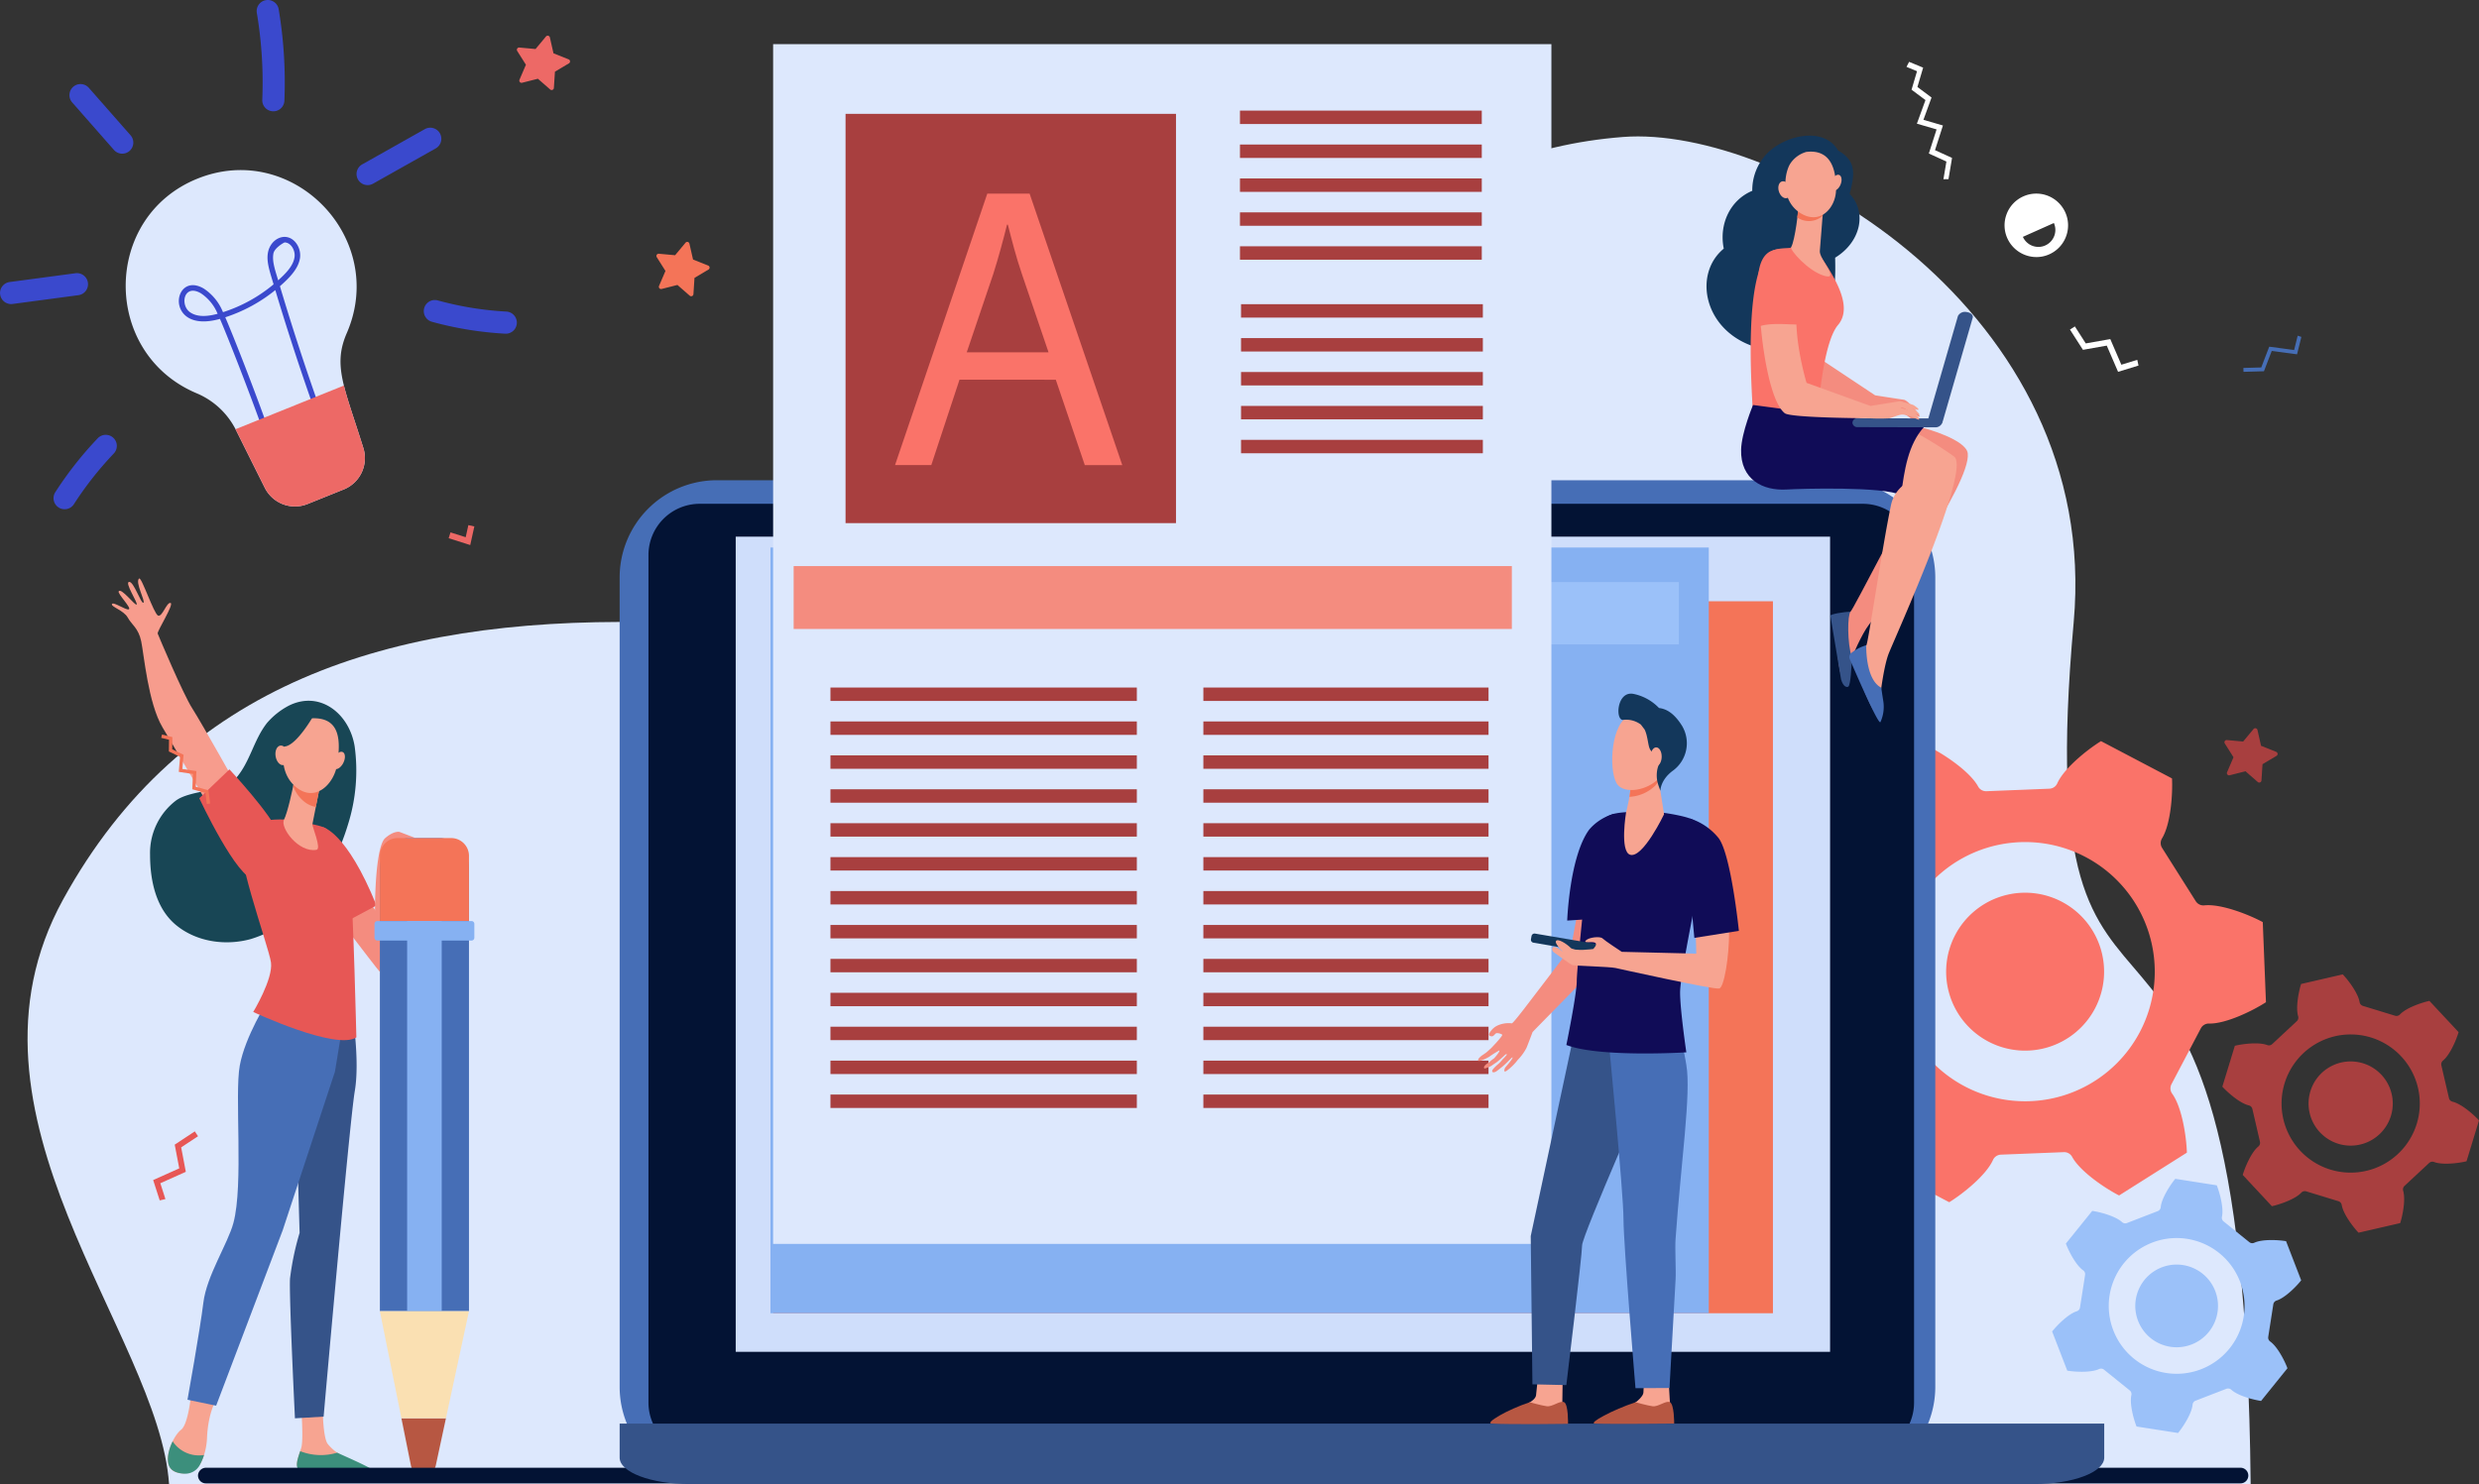 <svg xmlns="http://www.w3.org/2000/svg" width="585.571" height="350.653" viewBox="0 0 585.571 350.653"><rect x="0" y="0" width="585.571" height="350.653" fill="#333333" stroke="none"/><defs><style>.a{fill:#dde8fd;}.b{fill:#9bc1f9;}.c{fill:#a83f3f;}.d{fill:#fa7369;}.e{fill:#f7a491;}.f{fill:#355389;}.g{fill:#466eb6;}.h{fill:#3c8f7c;}.i{fill:#184655;}.j{fill:#f79c8d;}.k{fill:#f48c7f;}.l{fill:#e75755;}.m{fill:#f47458;}.n{fill:#86b1f2;}.o{fill:#b75742;}.p{fill:#fae0b2;}.q{fill:#50bfa5;}.r,.x{fill:#fff;}.s{fill:#f7cc7f;}.t{fill:#ed6966;}.u{fill:#031334;}.v{fill:#cfdefb;}.w{fill:#3a49cd;}.x{stroke:rgba(0,0,0,0);stroke-miterlimit:10;}.y{fill:#100c57;}.z{fill:#13375b;}</style></defs><g transform="translate(-315.507 -2271.915)"><path class="a" d="M1511.094,1139.66h-491.7c-2.39-35.571-53-87.24-25.008-138.155s76.98-66.432,136.964-65.5c128.88,1.993,141.284-107.653,231.5-114.633,36.741-2.843,113.052,41.1,106.445,114.633C1458.118,1060.383,1509.457,967.422,1511.094,1139.66Z" transform="translate(-663.954 1482.906)"/><g transform="translate(13.777 1876.036)"><path class="b" d="M1871.777,1440.395a1.119,1.119,0,0,0,1.172.144c1.893-.877,5.626-.69,7.51-.373l3.574,9.254c-1.181,1.5-3.82,4.148-5.811,4.772a1.119,1.119,0,0,0-.771.895l-1.2,7.7a1.121,1.121,0,0,0,.461,1.087c1.706,1.2,3.411,4.527,4.078,6.317l-6.228,7.722c-1.891-.272-5.5-1.234-7.038-2.646a1.12,1.12,0,0,0-1.16-.22l-7.274,2.809a1.12,1.12,0,0,0-.711.943c-.188,2.078-2.215,5.217-3.432,6.69l-9.8-1.532c-.71-1.774-1.682-5.382-1.227-7.418a1.12,1.12,0,0,0-.389-1.115l-6.07-4.895a1.12,1.12,0,0,0-1.172-.144c-1.894.876-5.626.69-7.51.373l-3.574-9.254c1.181-1.5,3.82-4.148,5.811-4.772a1.118,1.118,0,0,0,.771-.894l1.2-7.7a1.119,1.119,0,0,0-.461-1.087c-1.706-1.2-3.41-4.527-4.077-6.317l6.227-7.722c1.891.272,5.5,1.234,7.038,2.646a1.119,1.119,0,0,0,1.16.22l7.274-2.81a1.12,1.12,0,0,0,.711-.943c.188-2.078,2.215-5.217,3.432-6.69l9.8,1.532c.709,1.774,1.682,5.382,1.227,7.418a1.119,1.119,0,0,0,.389,1.115Zm-20.681,5.956a9.77,9.77,0,1,0,12.634,5.594A9.77,9.77,0,0,0,1851.1,1446.35Zm-2.257-5.845a16.036,16.036,0,1,0,20.736,9.182A16.036,16.036,0,0,0,1848.839,1440.505Z" transform="translate(-1038.734 -751.023)"/><path class="c" d="M2021.5,1283.152a1.14,1.14,0,0,0,.848.852c2.067.488,4.94,2.983,6.25,4.421l-2.953,9.658c-1.889.46-5.666.922-7.653.17a1.139,1.139,0,0,0-1.179.232L2011,1303.9a1.141,1.141,0,0,0-.314,1.16c.611,2.035-.113,5.769-.7,7.623l-9.841,2.272c-1.343-1.406-3.631-4.446-3.974-6.542a1.139,1.139,0,0,0-.791-.906l-7.592-2.321a1.139,1.139,0,0,0-1.162.308c-1.456,1.546-5.053,2.787-6.953,3.2l-6.888-7.386c.546-1.866,2.035-5.368,3.679-6.713a1.141,1.141,0,0,0,.389-1.137l-1.786-7.735a1.14,1.14,0,0,0-.848-.852c-2.067-.488-4.939-2.983-6.249-4.421l2.952-9.658c1.89-.46,5.666-.922,7.653-.17a1.141,1.141,0,0,0,1.179-.232l5.806-5.414a1.14,1.14,0,0,0,.314-1.16c-.611-2.035.113-5.769.7-7.623l9.84-2.271c1.343,1.406,3.631,4.446,3.974,6.542a1.14,1.14,0,0,0,.79.906l7.592,2.321a1.14,1.14,0,0,0,1.162-.308c1.456-1.546,5.053-2.787,6.953-3.2l6.888,7.386c-.546,1.866-2.035,5.368-3.678,6.713a1.139,1.139,0,0,0-.389,1.138Zm-20.307-8.226a9.946,9.946,0,1,0,6.6,12.42A9.946,9.946,0,0,0,2001.191,1274.927Zm1.865-6.1a16.325,16.325,0,1,0,10.839,20.385A16.325,16.325,0,0,0,2003.056,1268.826Z" transform="translate(-1141.295 -627.815)"/><path class="d" d="M1663.184,1069.473a2.138,2.138,0,0,0,1.866-1.266c1.621-3.64,7.221-8.063,10.328-9.974l16.769,8.812c.188,3.643-.278,10.764-2.356,14.163a2.138,2.138,0,0,0,.016,2.255l7.952,12.59a2.139,2.139,0,0,0,2.029.983c3.962-.416,10.593,2.222,13.8,3.957l.753,18.929c-3.061,1.985-9.461,5.141-13.444,5.041a2.138,2.138,0,0,0-1.944,1.141l-6.927,13.182a2.138,2.138,0,0,0,.163,2.249c2.342,3.223,3.373,10.285,3.474,13.931l-16.016,10.117c-3.249-1.658-9.182-5.623-11.087-9.122a2.138,2.138,0,0,0-1.96-1.113l-14.879.592a2.139,2.139,0,0,0-1.866,1.266c-1.62,3.639-7.221,8.063-10.328,9.974l-16.769-8.812c-.189-3.643.278-10.764,2.356-14.163a2.138,2.138,0,0,0-.016-2.255l-7.952-12.59a2.138,2.138,0,0,0-2.029-.983c-3.962.416-10.593-2.222-13.8-3.957l-.753-18.929c3.061-1.984,9.461-5.141,13.444-5.041a2.138,2.138,0,0,0,1.944-1.141l6.927-13.181a2.139,2.139,0,0,0-.163-2.249c-2.342-3.223-3.372-10.285-3.474-13.931l16.016-10.116c3.249,1.658,9.183,5.623,11.088,9.122a2.137,2.137,0,0,0,1.961,1.113Zm-22.247,34.555a18.656,18.656,0,1,0,25.193-7.836A18.656,18.656,0,0,0,1640.937,1104.027Zm-10.591-5.566A30.622,30.622,0,1,0,1671.7,1085.6,30.621,30.621,0,0,0,1630.346,1098.461Z" transform="translate(-877.363 -487.24)"/><g transform="translate(328.159 532.551)"><g transform="translate(13.225 97.22)"><path class="e" d="M440.612,1606.644s-.658,6.974-2.351,8.254-3.949,6.018-2.821,8.579A2.862,2.862,0,0,0,437.3,1625a4.877,4.877,0,0,0,5.92-2.893,15.2,15.2,0,0,0,1.162-5.318c.254-5.666,1.946-8.547,1.946-8.547Z" transform="translate(-435.136 -1510.966)"/><path class="e" d="M544.422,1616.777s.533,7.037.1,9.324c-.232,1.225-1.523,3.746-.931,4.9a3.034,3.034,0,0,0,1.269,1.441l15.354.257c.836.014.284-.546-.391-1.063a30.688,30.688,0,0,0-5.52-3.179c-.23-.116-1.067-.67-1.369-.862a10.788,10.788,0,0,1-2.2-2.02c-1.1-1.278-1.2-7.474-1.2-7.474Z" transform="translate(-512.935 -1518.245)"/><path class="f" d="M552.135,1280.168s1.933,11.425.664,18.916S545.436,1376,545.436,1376l-6.771.4s-1.419-29-1.165-33.035a64.723,64.723,0,0,1,2.263-10.783l-.674-23.416,8.545-30.762Z" transform="translate(-508.648 -1275.173)"/><path class="g" d="M470.535,1269.521s-5.332,8.355-6.6,15.269.932,28.163-1.51,37.223c-1.322,4.905-6.332,12.479-7.094,18.817s-3.75,22.94-3.75,22.94l6.768,1.4,15.729-41.461,12.338-37.475,3.161-19.3Z" transform="translate(-446.949 -1266.929)"/><path class="h" d="M443.683,1648.876a7.446,7.446,0,0,1-7.42-3.228c-.937,1.905-1.512,4.283-.822,5.848.607,1.379,2.261,1.755,3.659,1.809a3.935,3.935,0,0,0,3.593-2.088A13.057,13.057,0,0,0,443.683,1648.876Z" transform="translate(-435.136 -1538.985)"/><path class="h" d="M552.845,1654.264a13.383,13.383,0,0,1-8.741-.358c-.433,1.278-1.007,2.88-.7,3.8.373,1.132.9,1.48,1.372,1.493,3.709.1,13.586.146,16.414.185a.483.483,0,0,0,.359-.791C560.845,1657.726,553.148,1654.456,552.845,1654.264Z" transform="translate(-512.848 -1544.917)"/></g><path class="i" d="M468.538,1035.227c-1.2-7.82-8.274-13.442-15.672-9.648a17.555,17.555,0,0,0-5.066,4.06c-3.16,4.056-3.926,9.083-7.277,12.984-2.888,3.363-10.6,2.729-14.2,5.315a15.577,15.577,0,0,0-6.124,12.772c0,6.2,1.4,12.79,6.208,16.712s11.639,4.9,17.616,3.238a28.35,28.35,0,0,0,14.8-10.722,54.1,54.1,0,0,0,8.141-16.379A42.334,42.334,0,0,0,468.538,1035.227Z" transform="translate(-411.181 -995.462)"/><path class="j" d="M418.464,972.111s-9.083-16.211-11.293-19.657-7.966-17.14-8.172-17.679,3.964-7.02,3.033-7.242-1.961,3.417-2.954,2.982-3.894-9.194-4.46-8.759c-1.059.813,1.564,5.433,1,5.725s-2.274-5.084-3.383-4.925,2.108,4.926,1.8,5.347-3.65-4.071-4.254-3.114c-.328.52,3.07,3.922,2.418,4.24s-3.676-1.877-4-1.244,2.8,1.5,3.728,3.207,2.519,2.445,3.177,5.606,1.644,14.6,5.02,20.306,10.8,18.338,10.8,18.338Z" transform="translate(-388.178 -921.74)"/><g transform="translate(45.917 58.749)"><path class="k" d="M567.92,1168.94l-7.28,4.183s13.818,18.19,14.612,19.021l5.816-5.143Z" transform="translate(-557.985 -1158.068)"/><path class="l" d="M555.1,1130.336s5.651,1.077,12.693,18.519l-9.683,5.182-6.9-10.716Z" transform="translate(-551.212 -1130.336)"/><path class="k" d="M614.656,1134.342s-1.277-.366-3.385,1.448c-2.6,2.241-2.752,19.447-2.067,25.462l.685,6.015a11.071,11.071,0,0,0,6.557-8.324c1.25-6.459,1.727-23.257,1.727-23.257Z" transform="translate(-592.62 -1133.192)"/></g><path class="l" d="M506.183,1123.95s-7.117-.453-9.933,2.61,6.246,27.29,6.758,31.188-4.2,11.67-4.2,11.67,19.587,9.159,24.365,6c0,0-.766-31.239-1.278-34.024s-4.778-14.108-5.8-15.221S506.183,1123.95,506.183,1123.95Z" transform="translate(-465.424 -1066.982)"/><path class="e" d="M534.652,1089.908s-.037.21-.1.565c-.317,1.708-1.539,7.372-2.365,8.93-1,1.882,3.415,7.885,7.663,7.152,1.264-.218-1.069-5.515-.957-6.076.215-1.074.506-2.539.8-4.042.168-.848.338-1.707.5-2.514.454-2.3.825-4.172.825-4.172Z" transform="translate(-491.524 -1042.432)"/><path class="m" d="M540.451,1090.474c.066-.356.1-.566.1-.566l6.365-.158s-.371,1.877-.825,4.172c-.159.8-.328,1.657-.5,2.5a5.963,5.963,0,0,1-3.039-1.52,8.015,8.015,0,0,1-2.3-3.417C540.337,1091.084,540.4,1090.738,540.451,1090.474Z" transform="translate(-497.426 -1042.432)"/><path class="e" d="M538.724,1039.007a5.743,5.743,0,0,0-4.881,2.081c-1.88,2.427-3.907,9.933.764,14.013s9.287-.538,9.971-5.436S545.528,1038.83,538.724,1039.007Z" transform="translate(-491.311 -1005.967)"/><path class="e" d="M575.685,1069.813c-.558,1.081-1.494,1.681-2.09,1.338s-.629-1.5-.071-2.58,1.493-1.681,2.09-1.338S576.242,1068.731,575.685,1069.813Z" transform="translate(-521.036 -1026.187)"/><path class="i" d="M531.9,1036.007s-4.008,7.138-6.875,7.468-3.243,4.123-3.243,4.123,1.025-8.74,3.863-10.425A10.56,10.56,0,0,1,531.9,1036.007Z" transform="translate(-484.156 -1003.77)"/><path class="e" d="M528.322,1063.946c.233,1.267-.236,2.43-1.047,2.6s-1.659-.726-1.892-1.994.236-2.43,1.047-2.6S528.088,1062.679,528.322,1063.946Z" transform="translate(-486.697 -1022.448)"/><path class="l" d="M468.6,1081.935s10.047,10.781,11.541,15.127-1.456,10.561-5.53,10.833-13.139-19.137-13.139-19.137Z" transform="translate(-440.83 -1036.818)"/><g transform="translate(62.033 61.347)"><path class="g" d="M626.939,1139.561H619.99a7.215,7.215,0,0,0-7.048,7.372v104.419h21.045V1146.933A7.215,7.215,0,0,0,626.939,1139.561Z" transform="translate(-611.672 -1139.561)"/><rect class="n" width="8.168" height="111.791" transform="translate(7.708 0)"/><path class="o" d="M636.18,1639.85h0a3.066,3.066,0,0,0,2.959-2.477l2.378-11.057H631l2.214,11.015A3.069,3.069,0,0,0,636.18,1639.85Z" transform="translate(-624.643 -1489.225)"/><path class="p" d="M618.028,1561.787h10.519l5.44-25.3H612.942Z" transform="translate(-611.673 -1424.696)"/><path class="m" d="M629.877,1139.561H617.051a4.207,4.207,0,0,0-4.109,4.3v15.3h21.045v-15.3A4.207,4.207,0,0,0,629.877,1139.561Z" transform="translate(-611.672 -1139.561)"/><path class="n" d="M.671,0H22.913a.671.671,0,0,1,.671.671V3.945a.67.67,0,0,1-.67.67H.67A.67.67,0,0,1,0,3.945V.671A.671.671,0,0,1,.671,0Z" transform="translate(23.584 24.218) rotate(180)"/></g></g><path class="q" d="M1099.776,529.55l-3.349.812-2.249-4.114-5.082.71-2.32-2.861-1.833.928,3.1,3.827,4.816-.673,2.339,4.28,5.039-1.222Z" transform="translate(-535.273 -103.54)"/><path class="r" d="M1894.53,808.39l-5.623.995-3.069-4.789,1.159-.743,2.574,4.016,5.791-1.024,2.617,6.058,3.758-1.153.295,1.35-4.828,1.482Z" transform="translate(-1095.157 -330.848)"/><path class="l" d="M375.448,1394.368l-1.072-5.608,4.746-3.134.759,1.149-3.98,2.629,1.1,5.776-6.021,2.7,1.2,3.742-1.346.313-1.548-4.807Z" transform="translate(-31.376 -722.426)"/><path class="s" d="M1268.827,502.319l-2.067-4.886-5.2-1.068a.729.729,0,0,1-.331-1.265l4.009-3.475-.59-5.273a.729.729,0,0,1,1.1-.706l4.544,2.738,4.832-2.191a.729.729,0,0,1,1.012.829l-1.2,5.168,3.576,3.919a.729.729,0,0,1-.476,1.218l-5.286.455-2.621,4.612A.729.729,0,0,1,1268.827,502.319Z" transform="translate(-661.73 -75.841)"/><path class="g" d="M1812.732,466.51l4.222-.121,1.881-4.905,5.881.789.842-3.391.868.294-1.021,4.112-5.976-.8-1.84,4.8-4.831.139Z" transform="translate(-981.085 16.309)"/><g transform="translate(407.712 519.953)"><path class="t" d="M586.966,877.321l-.969,4.4-5.1-1.618.437-1.376,3.589,1.14.628-2.854Z" transform="translate(-580.902 -877.011)"/></g><g transform="translate(348.505 742.676)"><path class="u" d="M853.138,1667.811H372.591a1.89,1.89,0,0,0-1.907,1.725,1.848,1.848,0,0,0,1.844,1.97h480.61a1.848,1.848,0,0,0,1.848-1.847h0A1.848,1.848,0,0,0,853.138,1667.811Z" transform="translate(-370.68 -1667.811)"/></g><path class="r" d="M1556.962,456.286l-4.417,1.141-2.162-5.579-4.468,1.875-1.93-5.607-4.1.162-1.745-4.208-2.582.765-.261-1.312,3.435-1.018,1.823,4.4,4.161-.164,1.823,5.3,4.426-1.857,2.212,5.707,4.283-1.106,2.5,4.424-.911.766Z" transform="translate(-161.341 -900.383) rotate(39)"/><path class="m" d="M340,1052.7l2.452.608-.038,2.886,2.68,1.291-.282,3.355,3.306.5-.148,3.7,3.012.842.384,3.125-.785.1-.319-2.6-3.107-.869.144-3.612-3.338-.5.3-3.551-2.643-1.274.037-2.762-1.842-.457Z" transform="translate(0 -483.267)"/><g transform="translate(448.098 406.31)"><path class="g" d="M22.978,0H287.793a22.978,22.978,0,0,1,22.978,22.978V214.206a22.978,22.978,0,0,1-22.978,22.978H22.978A22.978,22.978,0,0,1,0,214.206V22.978A22.978,22.978,0,0,1,22.978,0Z" transform="translate(0 103.037)"/><path class="u" d="M12.111,0H286.84a12.111,12.111,0,0,1,12.111,12.111V212.359a12.111,12.111,0,0,1-12.111,12.111H12.111A12.111,12.111,0,0,1,0,212.359V12.111A12.111,12.111,0,0,1,12.111,0Z" transform="translate(6.808 108.607)"/><path class="f" d="M724.295,1630.767v8.049c0,3.446,7.4,6.239,16.539,6.239h317.6c9.135,0,16.539-2.793,16.539-6.239v-8.049Z" transform="translate(-724.295 -1304.834)"/><rect class="v" width="258.503" height="192.608" transform="translate(27.416 116.37)"/><rect class="m" width="236.167" height="168.226" transform="translate(36.253 131.635)"/><rect class="n" width="221.645" height="180.921" transform="translate(35.625 118.94)"/><rect class="b" width="210.228" height="14.728" transform="translate(39.978 127.097)"/><rect class="a" width="183.837" height="283.477" transform="translate(36.253 0)"/><rect class="k" width="169.647" height="14.861" transform="translate(41.101 123.323)"/><g transform="translate(49.795 152.02)"><rect class="c" width="72.373" height="3.169"/><rect class="c" width="67.357" height="3.169" transform="translate(88.089)"/><rect class="c" width="72.373" height="3.169" transform="translate(0 8.014)"/><rect class="c" width="67.357" height="3.169" transform="translate(88.089 8.014)"/><rect class="c" width="72.373" height="3.169" transform="translate(0 16.028)"/><rect class="c" width="67.357" height="3.169" transform="translate(88.089 16.028)"/><rect class="c" width="72.373" height="3.169" transform="translate(0 24.042)"/><rect class="c" width="67.357" height="3.169" transform="translate(88.089 24.042)"/><rect class="c" width="67.357" height="3.169" transform="translate(88.089 32.056)"/><rect class="c" width="72.373" height="3.169" transform="translate(0 32.056)"/><rect class="c" width="72.373" height="3.169" transform="translate(0 40.07)"/><rect class="c" width="67.357" height="3.169" transform="translate(88.089 40.07)"/><rect class="c" width="72.373" height="3.169" transform="translate(0 48.084)"/><rect class="c" width="67.357" height="3.169" transform="translate(88.089 48.084)"/><rect class="c" width="72.373" height="3.169" transform="translate(0 56.098)"/><rect class="c" width="67.357" height="3.169" transform="translate(88.089 56.098)"/><rect class="c" width="72.373" height="3.169" transform="translate(0 64.112)"/><rect class="c" width="67.357" height="3.169" transform="translate(88.089 64.112)"/><rect class="c" width="72.373" height="3.169" transform="translate(0 72.126)"/><rect class="c" width="67.357" height="3.169" transform="translate(88.089 72.126)"/><rect class="c" width="67.357" height="3.169" transform="translate(88.089 80.141)"/><rect class="c" width="72.373" height="3.169" transform="translate(0 80.141)"/><rect class="c" width="72.373" height="3.169" transform="translate(0 88.155)"/><rect class="c" width="67.357" height="3.169" transform="translate(88.089 88.155)"/><rect class="c" width="67.357" height="3.169" transform="translate(88.089 96.169)"/><rect class="c" width="72.373" height="3.169" transform="translate(0 96.169)"/></g><g transform="translate(146.527 15.704)"><rect class="c" width="57.121" height="3.169"/><rect class="c" width="57.121" height="3.169" transform="translate(0 8.014)"/><rect class="c" width="57.121" height="3.169" transform="translate(0 16.028)"/><rect class="c" width="57.121" height="3.169" transform="translate(0 24.042)"/><rect class="c" width="57.121" height="3.169" transform="translate(0 32.056)"/></g><g transform="translate(146.78 61.441)"><rect class="c" width="57.121" height="3.169"/><rect class="c" width="57.121" height="3.169" transform="translate(0 8.014)"/><rect class="c" width="57.121" height="3.169" transform="translate(0 16.028)"/><rect class="c" width="57.121" height="3.169" transform="translate(0 24.042)"/><rect class="c" width="57.121" height="3.169" transform="translate(0 32.056)"/></g><rect class="c" width="78.055" height="96.705" transform="translate(53.361 16.469)"/></g><g transform="translate(301.73 395.878)"><path class="a" d="M558.584,587.839c-22.549,9.085-22.633,41.364-.1,50.756a18.3,18.3,0,0,1,9.255,8.782l6.737,13.5a7.976,7.976,0,0,0,10.117,3.836l8.542-3.442a7.975,7.975,0,0,0,4.631-9.778c-4.529-14.48-7.247-19.492-3.922-27.145C603.571,601.961,581.138,578.752,558.584,587.839Z" transform="translate(-511.935 -545.628)"/><g transform="translate(42.245 55.972)"><path class="w" d="M606.95,690.023c-4.35-12.3-9.473-25.168-11.047-28.791-13.253,3.74-11.315-11.544-3.837-7.177a12.006,12.006,0,0,1,4.556,5.594,35.54,35.54,0,0,0,11.952-6.583c-.911-3.07-1.746-5.363-1.321-7.552.641-3.307,4.276-4.981,6.486-2.392a4.811,4.811,0,0,1,1.086,3.622c-.342,2.694-2.684,4.946-4.755,6.764,2.951,9.892,6.194,19.8,9.654,29.5l-1.232.44c-3.4-9.542-6.6-19.287-9.513-29.019a36.859,36.859,0,0,1-11.817,6.422c2,4.635,6.937,17.19,11.021,28.738Zm-18.085-30.347c1.479,1.019,3.6,1.137,6.488.352a10.637,10.637,0,0,0-3.946-4.842C587.382,652.834,586.382,657.967,588.864,659.676Zm19.672-13.914c-.357,1.841.4,3.926,1.122,6.358,1.672-1.52,3.595-3.382,3.869-5.542.193-1.514-.82-3.368-2.328-3.415C611.036,643.158,608.786,644.471,608.536,645.762Z" transform="translate(-586.194 -641.855)"/></g><path class="t" d="M633.69,776.895c.059.112.126.217.182.33l6.737,13.5a7.976,7.976,0,0,0,10.117,3.836l8.542-3.442a7.975,7.975,0,0,0,4.631-9.778c-2.015-6.441-3.669-11.007-4.594-14.767Z" transform="translate(-578.068 -675.476)"/><g transform="translate(16.404 19.862)"><path class="w" d="M504.95,529.2l-9.856-11.213a2.616,2.616,0,0,1,3.93-3.455l9.856,11.213a2.616,2.616,0,0,1-3.93,3.455Z" transform="translate(-494.443 -513.64)"/></g><g transform="translate(0 64.537)"><path class="w" d="M454.717,677.476l-15.557,2.077a2.616,2.616,0,0,1-.692-5.186l15.557-2.077a2.616,2.616,0,1,1,.692,5.187Z" transform="translate(-436.197 -672.266)"/></g><g transform="translate(12.645 102.742)"><path class="w" d="M482.3,825.085a2.616,2.616,0,0,1-.786-3.615,85.5,85.5,0,0,1,10.025-12.742,2.616,2.616,0,0,1,3.786,3.612,80.258,80.258,0,0,0-9.41,11.959A2.616,2.616,0,0,1,482.3,825.085Z" transform="translate(-481.096 -807.918)"/></g><g transform="translate(60.631 0)"><path class="w" d="M655.3,469.42a2.617,2.617,0,0,1-2.506-2.722,99.515,99.515,0,0,0-1.284-20.529,2.616,2.616,0,0,1,5.16-.866,104.773,104.773,0,0,1,1.352,21.61A2.616,2.616,0,0,1,655.3,469.42Z" transform="translate(-651.473 -443.119)"/></g><g transform="translate(84.219 30.175)"><path class="w" d="M735.562,562.487a2.617,2.617,0,0,1,1-3.563l14.795-8.327a2.616,2.616,0,1,1,2.566,4.56l-14.794,8.327A2.616,2.616,0,0,1,735.562,562.487Z" transform="translate(-735.225 -550.26)"/></g><g transform="translate(100.105 70.89)"><path class="w" d="M811.577,702.721a2.606,2.606,0,0,1-.714.059,82.088,82.088,0,0,1-17.309-2.816,2.616,2.616,0,0,1,1.388-5.045,76.873,76.873,0,0,0,16.2,2.637,2.617,2.617,0,0,1,.431,5.166Z" transform="translate(-791.633 -694.824)"/></g></g><g transform="translate(775.237 441.624)"><path class="x" d="M-4381.981-1482.668a7.547,7.547,0,0,1-6.8-4.275,7.444,7.444,0,0,1-.264-5.818,7.44,7.44,0,0,1,3.978-4.249,7.445,7.445,0,0,1,3.049-.652,7.512,7.512,0,0,1,6.854,4.445,7.44,7.44,0,0,1,.123,5.819,7.442,7.442,0,0,1-4.08,4.154A7.386,7.386,0,0,1-4381.981-1482.668Zm4.117-8.042h0l-7.321,3.266a4.016,4.016,0,0,0,3.663,2.377,3.982,3.982,0,0,0,1.632-.349,3.978,3.978,0,0,0,2.11-2.227,3.982,3.982,0,0,0-.083-3.067Z" transform="translate(4389.507 1497.661)"/></g><g transform="translate(650.861 559.775)"><path class="k" d="M1449.085,1207.255a6.385,6.385,0,0,1,3.134-.4c.408-.128,3.693-4.484,3.693-4.484s9.779-12.772,10.28-13.481l3.084-16.526,9.264-.072s-3.871,17.847-4.249,18.73-15.876,16.483-17.189,17.9c0,0-.848,2.306-1.434,3.732a11.682,11.682,0,0,1-2.069,2.841,12.413,12.413,0,0,1-2.381,2.4c-1.286,1-.606-.555-.606-.555s1.99-2.286,1.757-2.422c-.18-.105-1.182,1.212-2.591,2.329-.362.288-.721.57-1.053.826-.871.673-1.61.315-.831-.539a9.972,9.972,0,0,1,1.139-1.09,8.134,8.134,0,0,0,1-1.087,10.6,10.6,0,0,0,1.02-1.127c-.058-.016-.041-.235-.437.058a25.284,25.284,0,0,1-2.037,1.791c-.424.262-1.269.864-1.269.864a9.669,9.669,0,0,1-1.559.592c-.426-.4.421-1.136,1.054-1.415a6.766,6.766,0,0,1,1.2-.991s1.51-1.65,1.245-1.879a23.558,23.558,0,0,0-2.383,1.5c-1.119.656-2.381,1.134-2.574.93-.327-.346.821-1.209.821-1.209s.842-.56,1.1-.767c.308-.244,1.164-1.046,1.164-1.046s2.828-2.937,2.56-3.137a2.323,2.323,0,0,0-1.393-.35c-.248.118-.559.572-.807.69a.789.789,0,0,1-.906-.234c-.207-.294.715-1.322.715-1.322A4.1,4.1,0,0,1,1449.085,1207.255Z" transform="translate(-1444.227 -1128.952)"/><path class="e" d="M1494.416,1592.737s-.085,5.7-.083,5.714c.121.724,1.013,2.512,1.013,3.171,0,2.472-11.235-2.1-8.717-3.194.228-.1,1.422-.849,1.5-1.69.115-1.3.409-3.919.409-3.919Z" transform="translate(-1474.423 -1430.981)"/><path class="o" d="M1463.838,1612.6s2.637.756,3.988.946,3.132-1.4,4.088-.973c1.052.473.945,5.134.945,5.134s-13.487.193-18.057-.067C1453.153,1617.543,1458.445,1614.359,1463.838,1612.6Z" transform="translate(-1451.604 -1445.175)"/><path class="e" d="M1583.178,1592.737s.329,5.7.332,5.714c.121.724.6,2.512.6,3.171,0,2.472-11.234-2.1-8.717-3.194.228-.1,1.776-1.409,1.85-2.25.116-1.3.055-3.359.055-3.359Z" transform="translate(-1538.185 -1430.981)"/><path class="o" d="M1551.127,1612.6s2.638.756,3.989.946,3.132-1.4,4.087-.973c1.052.473,1.024,5.067,1.024,5.067s-15.064.161-18.737,0C1539.839,1617.565,1545.735,1614.359,1551.127,1612.6Z" transform="translate(-1513.894 -1445.175)"/><path class="f" d="M1503.166,1300.494l-4.75,2.006-9.991,46.717.4,35.022,8.009.182s3.725-30.635,3.725-33.009,17.255-41.547,17.255-41.547Z" transform="translate(-1475.977 -1221.046)"/><path class="g" d="M1553.78,1305.63s3.5,35.994,3.5,42.061,2.837,40.025,2.837,40.025l8.029-.045s.579-10.351,1.44-25.578c.135-2.385-.174-7.2,0-9.666,1.249-17.758,3.719-34.474,2.539-41.1-.19-1.066-.547-3.855-1.242-4.559C1565.625,1301.441,1553.78,1305.63,1553.78,1305.63Z" transform="translate(-1522.925 -1223.611)"/><path class="y" d="M1519.009,1144.4l9.715-.637s.479-8.5.479-12.558c0-4.921,1.532-12.175.933-12.039a11.857,11.857,0,0,0-5.929,3.735C1519.544,1129.254,1519.009,1144.4,1519.009,1144.4Z" transform="translate(-1497.947 -1090.783)"/><path class="y" d="M1541.513,1117.831s5.54.755,7,1.8a19.294,19.294,0,0,1,3.464,3.823s-6.8,31.479-6.814,36.777c-.009,4.1,1.473,14.161,1.473,14.161s-20.554,1.271-28.339-1.738c0,0,2.458-11.968,2.458-15.11s2.94-31.718,3.609-33.714c.607-1.811,1.717-5.064,5.472-5.867S1541.513,1117.831,1541.513,1117.831Z" transform="translate(-1497.435 -1089.641)"/><path class="e" d="M1574.8,1087.077l1.371,8.791s-5.008,10.467-8,9.559c-2.508-.761-.965-10.023-.965-10.023s1.367-4.974.957-7.462S1574.8,1087.077,1574.8,1087.077Z" transform="translate(-1532.234 -1067.362)"/><path class="m" d="M1571.358,1087.941c-.41-2.489,6.634-.864,6.634-.864l.114.729a4.033,4.033,0,0,1-.764,1.225,9.4,9.4,0,0,1-6.159,2.711A13.217,13.217,0,0,0,1571.358,1087.941Z" transform="translate(-1535.427 -1067.362)"/><g transform="translate(31.693)"><path class="e" d="M1568.784,1037.245c.2-.07,1.6,10.012-1.054,12.786s-7.815,3.682-9.668,1.5c-2.049-2.417-1.946-13.253,2.175-16.107S1568.784,1037.245,1568.784,1037.245Z" transform="translate(-1556.755 -1029.967)"/><path class="z" d="M1565.559,1018.467a11.508,11.508,0,0,1,6.007,3.332c1.446.166,3.412.943,5.442,4.213a8.035,8.035,0,0,1-2.253,10.658c-2.906,2.185-2.867,4.7-2.867,4.7l-.458-1.294a7.115,7.115,0,0,1-.364-3.075,5.886,5.886,0,0,1,.47-1.849c.7-1.459-1.5-2.429-2.118-3.642-.475-.935-.5-3.073-1.246-4.619l-.894-1.179a5.788,5.788,0,0,0-4.079-1.12C1561.182,1025.028,1561.473,1017.656,1565.559,1018.467Z" transform="translate(-1560.509 -1018.405)"/><path class="e" d="M1588.87,1065.668c-.021,1.23.554,2.237,1.284,2.249s1.339-.975,1.36-2.205-.554-2.237-1.284-2.249S1588.891,1064.438,1588.87,1065.668Z" transform="translate(-1579.825 -1050.772)"/></g><path class="z" d="M1506.039,1223.2l-.133.75a.724.724,0,0,1-.838.578l-15.887-2.694a.712.712,0,0,1-.591-.82l.133-.751a.723.723,0,0,1,.838-.578l15.887,2.694A.711.711,0,0,1,1506.039,1223.2Z" transform="translate(-1476.088 -1162.99)"/><path class="e" d="M1541.331,1132.891c-1.864-.053-3.513,11.985-2.331,13.172s1.407,16.014,1.407,16.014l-17.584-.428,0,.006c-.343-.225-4.027-2.647-4.554-3.177-.552-.555-3.237-.278-3.948.486s1.579.139,2.211.555-.474,1.458-.474,1.458-4.456.633-5.325-.27-3.19-2.431-3.505-1.528c-.163.466,1.034,1.877,1.708,2.469-.842-.617-1.849-1.272-2.195-1.158-.632.208-.369,1-.026,1.227s3.88,2.876,4.432,3.061,8.768.38,10.19.688c0,0,23.189,5.17,24.507,4.847,1.156-.283,2.313-7.55,2.313-13.117S1547.156,1133.056,1541.331,1132.891Z" transform="translate(-1488.858 -1100.646)"/><path class="y" d="M1615.291,1123.14a14.212,14.212,0,0,1,6.595,4.418c3.047,3.353,4.967,22.128,4.967,22.128l-10.522,1.666-.84-9.083-2.811-4.154Z" transform="translate(-1565.236 -1093.642)"/></g><g transform="translate(513.148 441.624)"><path class="d" d="M970.488,642.865l-6.662,20.176h-8.565L977.055,598.9h9.993l21.889,64.145h-8.851l-6.852-20.176Zm21.032-6.472L985.24,617.93c-1.428-4.188-2.379-7.994-3.331-11.706h-.19c-.952,3.807-2,7.708-3.236,11.611L972.2,636.393Z" transform="translate(-955.261 -598.896)"/></g><path class="c" d="M1977.607,1060.092l-2.9-2.536-3.731.948a.529.529,0,0,1-.616-.721l1.517-3.537-2.055-3.255a.529.529,0,0,1,.5-.809l3.833.349,2.461-2.959a.529.529,0,0,1,.922.221l.852,3.753,3.575,1.425a.529.529,0,0,1,.075.946l-3.306,1.971-.251,3.841A.529.529,0,0,1,1977.607,1060.092Z" transform="translate(-1142.568 -479.444)"/><path class="t" d="M502.306,392.675l-2.9-2.536-3.73.948a.529.529,0,0,1-.616-.721l1.517-3.537-2.055-3.255a.529.529,0,0,1,.5-.809l3.833.349,2.46-2.96a.529.529,0,0,1,.922.221l.853,3.753,3.575,1.425a.529.529,0,0,1,.075.946l-3.307,1.97-.251,3.841A.529.529,0,0,1,502.306,392.675Z" transform="translate(-70.619 24.347)"/><path class="m" d="M777.207,403.569l-2.9-2.535-3.73.948a.529.529,0,0,1-.617-.721l1.517-3.537-2.054-3.255a.529.529,0,0,1,.5-.809l3.833.349,2.461-2.96a.529.529,0,0,1,.922.221l.852,3.753,3.575,1.425a.529.529,0,0,1,.075.946l-3.306,1.971-.251,3.84A.529.529,0,0,1,777.207,403.569Z" transform="translate(-312.558 62.174)"/><g transform="translate(704.834 427.926)"><g transform="translate(0 0)"><path class="z" d="M1645.775,599.608c10.54,4.337,13.932-5.139,13.668-4.889a28.044,28.044,0,0,1,2.8-1.4c4.224-2.07,4.1-9.376,4-14.221,6.061-3.69,7.58-10.758,3.423-15.077,1.279-4.8,1.55-7.823-2.739-10.256-3.247-5.661-12.345-3.74-16.76.7a12.535,12.535,0,0,0-3.5,8.837c-5.2,2.151-7.914,7.879-6.732,13.657C1632.928,582.726,1635.019,595.182,1645.775,599.608Z" transform="translate(-1635.863 -550.26)"/><path class="k" d="M1732.909,701.347c-.846-.835-2.336-1.576-2.249-1.7.353-.5,4.034,3.31,3.793,2.237-.134-.6-2.77-3.707-3.7-3.823-.907-.113-6.777-1.039-6.777-1.039l-13.565-9.016s-.672-10.664,2.207-17.848c-3.148-.96-3.762-1.166-7-.916-1.846,7.287-3.832,19.562-1.433,23.139,1.009,1.505,18.641,7.325,18.641,7.325a41.875,41.875,0,0,0,4.526,1.481c.539.034,2.024-.09,2.749.022,1.648.256,3.689,2.707,3.828,2.424A3.216,3.216,0,0,0,1732.909,701.347Z" transform="translate(-1684.148 -635.663)"/><path class="d" d="M1692.58,649.882a47.743,47.743,0,0,0-2.587-4.226c-1.321-2.357-4.735-3.549-4.735-3.549s-1.142.023-2.453.088a1.045,1.045,0,0,1-.247.437c-.493.371-3.317-.108-5.141,1.135-6.114,5.259-4.423,30.747-3.942,38.8l15.264.065s1.009-17.21,4.792-21.66C1696.166,657.868,1694.47,653.377,1692.58,649.882Z" transform="translate(-1662.464 -616.238)"/><path class="k" d="M1747.6,849.513c.164-.3,2.286-5.418,4.018-7.7,2.516-3.309,24.277-33.274,23.381-40.567-.391-3.185-9.82-5.885-10.939-6.078-6,.8.3,5.971-4.2,10.217,2.931,1,4.658,2.255,4.025,3.078-2.536,3.3-16.005,29.884-16.591,30.228-2.608,1.529-3.632.82-3.632.82s.6,14.954,1.845,14.482S1745.752,852.912,1747.6,849.513Z" transform="translate(-1713.297 -726.195)"/><path class="f" d="M1739.747,950.614l2.517,15.065c.566,1.95,1.517,1.928,1.761,1.667.5-.538.731-4.56.792-6.847-1.135-3.49-1.027-10.059-.328-10.8C1742.778,949.729,1739.749,950.279,1739.747,950.614Z" transform="translate(-1710.489 -837.2)"/><path class="e" d="M1771.686,802.967c3.377-5.6,3.2-4.89,9.072-7.419a85.011,85.011,0,0,1,11.234,6.8l-12.532,9.089C1779.869,810.419,1775.5,805.372,1771.686,802.967Z" transform="translate(-1733.433 -726.465)"/><path class="e" d="M1708.508,609.191s-.778,7.454-1.739,9.117c-.343.593,3.931,5.594,7.8,6.751s-1.181-3.937-1.021-5.842.863-10.926.863-10.926Z" transform="translate(-1686.786 -591.946)"/><path class="m" d="M1717.9,610.877c.113-1.492.2-2.587.2-2.587l-5.9.9s-.149.862-.313,2.08A4.835,4.835,0,0,0,1717.9,610.877Z" transform="translate(-1690.47 -591.946)"/><path class="e" d="M1706.944,563.755a6.7,6.7,0,0,0-3.761,2.724c-1.436,2.2-2.421,8.67,2.308,11.691s8.406-1.252,8.468-5.42S1713.129,563.02,1706.944,563.755Z" transform="translate(-1683.371 -559.907)"/><path class="e" d="M1742.334,585.369c-.4,1.006-1.2,1.63-1.788,1.394s-.73-1.242-.327-2.248,1.2-1.63,1.787-1.394S1742.737,584.364,1742.334,585.369Z" transform="translate(-1710.665 -573.831)"/><path class="e" d="M1698.843,590.121c.343,1.083.029,2.15-.7,2.383s-1.6-.457-1.942-1.541-.029-2.15.7-2.383S1698.5,589.037,1698.843,590.121Z" transform="translate(-1679.106 -577.755)"/><path class="y" d="M1694.253,779.408c-2.611-.24-11.252-1.117-11.252-1.117l-15.328-2.061s-2.708,6.472-2.815,10.533c-.185,7.1,5.17,9.779,10.761,9.435,3.328-.2,22.924-.756,27.027,1.331.76-5.787,1.634-12.059,5.534-16.223C1701.935,780.448,1697.8,779.733,1694.253,779.408Z" transform="translate(-1656.689 -712.587)"/><path class="e" d="M1760.6,864.2c.42-.435,3.783-23.437,5.812-33.092a8.114,8.114,0,0,1,4.052-5.457l10.935-5.967c3.788,3.464-13.887,42.373-15.505,46.451-1.114,2.808-1.813,8.609-1.894,8.962-.91,3.978.275,4.316-.856,5.15s-6.2-13.689-6.2-13.689S1758.386,866.5,1760.6,864.2Z" transform="translate(-1722.843 -743.803)"/><path class="f" d="M1758.24,788.4h0a1.127,1.127,0,0,0,1.189,1.052l18.572.044a1.753,1.753,0,0,0,1.533-1.272l-.338.226a1.128,1.128,0,0,0-1.189-1.052l-18.572-.044A1.127,1.127,0,0,0,1758.24,788.4Z" transform="translate(-1723.774 -720.577)"/><g transform="translate(52.266 41.667)"><path class="f" d="M1823.213,725.074a2.648,2.648,0,0,1-.335-.021c-.961-.121-1.592-.735-1.408-1.37l7.088-24.527a1.871,1.871,0,0,1,2.073-.931c.961.121,1.592.735,1.408,1.37l-7.088,24.527A1.741,1.741,0,0,1,1823.213,725.074Z" transform="translate(-1821.438 -698.204)"/></g><path class="e" d="M1716.755,720.81c-1.063-.532-2.709-.774-2.664-.918.181-.582,4.9,2.429,4.343,1.483-.313-.526-3.825-3.2-4.75-3.018-.9.173-6.765,1.112-6.765,1.112l-15.1-5.459s-2.88-9.393-2.369-17.116a21.444,21.444,0,0,0-8.589,1.85c.5,7.5,2.419,19.787,5.808,22.445,1.426,1.118,19.993,1.187,19.993,1.187a41.809,41.809,0,0,0,4.762.006c.523-.135,1.9-.713,2.621-.831,1.646-.267,4.346,1.43,4.391,1.118A3.215,3.215,0,0,0,1716.755,720.81Z" transform="translate(-1668.185 -655.596)"/><path class="d" d="M1688.127,651.864c-.211-2.374-.5-4.765-2.921-5.791a5.06,5.06,0,0,0-4.652.216c-1.617,1.038-2.255,3.184-2.462,5.021a72,72,0,0,0-.408,12.724c3-1.24,7.077-.584,10.368-.646C1688.787,659.712,1688.4,654.957,1688.127,651.864Z" transform="translate(-1665.816 -618.758)"/></g><path class="e" d="M1798.579,773.809a17.253,17.253,0,0,1,2.541.677c1.824,1.149,1.679,1.647-1.12.448a.549.549,0,0,0-.224-.044l-1.328.014a.556.556,0,0,1-.373-.973h0A.555.555,0,0,1,1798.579,773.809Z" transform="translate(-1752.253 -710.836)"/><path class="g" d="M1763.159,987.863s.247,1.722.5,3.287a8.76,8.76,0,0,1-.7,4.848c-.566.755-7.243-14.9-7.243-14.9a1.185,1.185,0,0,1,.3-1.378,9.631,9.631,0,0,1,3.6-1.881S1759.337,985.882,1763.159,987.863Z" transform="translate(-1721.886 -857.418)"/></g></g></g></svg>